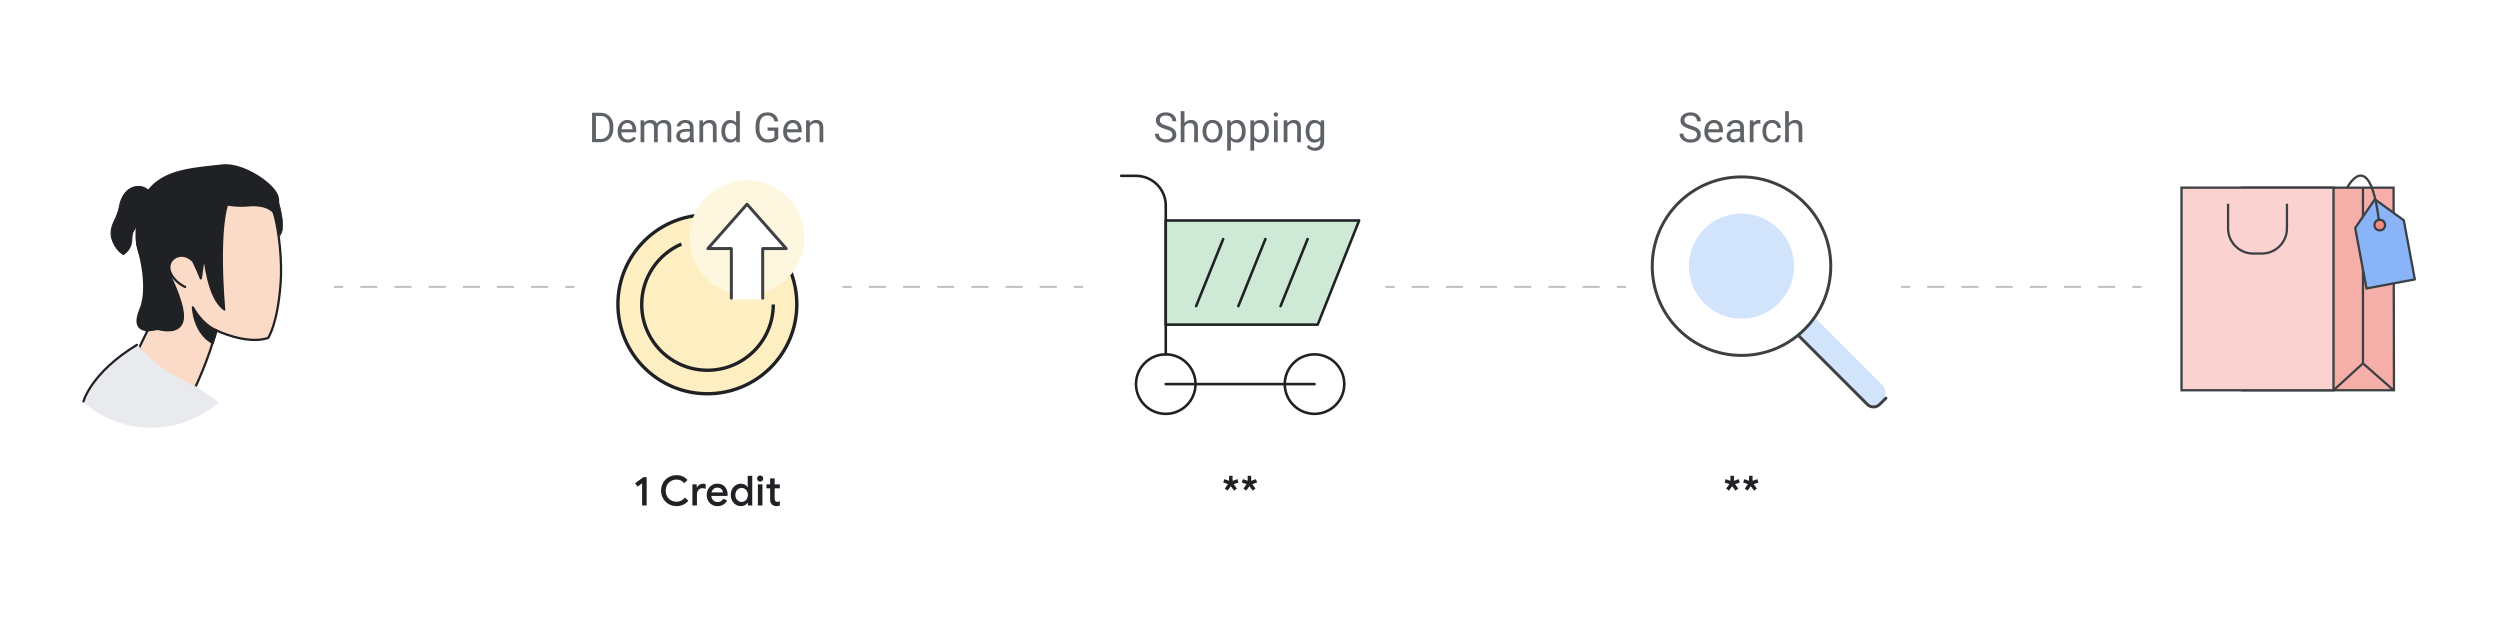 <?xml version="1.0" encoding="UTF-8"?>
<svg xmlns="http://www.w3.org/2000/svg" viewBox="0 0 1200 300">
  <defs>
    <style>
      .cls-1, .cls-2, .cls-3, .cls-4, .cls-5, .cls-6, .cls-7, .cls-8, .cls-9 {
        fill: none;
      }

      .cls-2, .cls-4 {
        stroke: #bdc1c6;
        stroke-width: .96px;
      }

      .cls-2, .cls-4, .cls-10, .cls-11, .cls-12, .cls-13, .cls-7, .cls-8, .cls-9 {
        stroke-miterlimit: 10;
      }

      .cls-3, .cls-14, .cls-5, .cls-15, .cls-6, .cls-16, .cls-17, .cls-18, .cls-19, .cls-20, .cls-8, .cls-21, .cls-22, .cls-9, .cls-23 {
        stroke-linecap: round;
      }

      .cls-3, .cls-14, .cls-5, .cls-15, .cls-6, .cls-16, .cls-17, .cls-18, .cls-19, .cls-20, .cls-21, .cls-22, .cls-23 {
        stroke-linejoin: round;
      }

      .cls-3, .cls-15, .cls-16, .cls-17, .cls-18, .cls-19, .cls-11, .cls-8, .cls-9, .cls-23 {
        stroke: #202124;
      }

      .cls-3, .cls-8, .cls-23 {
        stroke-width: 1.248px;
      }

      .cls-14, .cls-5, .cls-6, .cls-10, .cls-12, .cls-13, .cls-7, .cls-21, .cls-22 {
        stroke: #3c4043;
      }

      .cls-14, .cls-5, .cls-21 {
        stroke-width: 1.11px;
      }

      .cls-14, .cls-24 {
        fill: #8ab4f8;
      }

      .cls-4 {
        stroke-dasharray: 8.202 8.202;
      }

      .cls-15 {
        stroke-width: .283px;
      }

      .cls-15, .cls-16, .cls-18, .cls-19, .cls-25 {
        fill: #202124;
      }

      .cls-6, .cls-22 {
        stroke-width: 1.436px;
      }

      .cls-16, .cls-17 {
        stroke-width: 1.086px;
      }

      .cls-17 {
        fill: #fbdbc7;
      }

      .cls-18 {
        stroke-width: .774px;
      }

      .cls-19 {
        stroke-width: .513px;
      }

      .cls-10 {
        fill: #f6aea9;
      }

      .cls-10, .cls-12, .cls-13, .cls-7 {
        stroke-width: 1.099px;
      }

      .cls-20 {
        stroke: #fff;
        stroke-width: 1.105px;
      }

      .cls-20, .cls-13, .cls-26, .cls-22 {
        fill: #fff;
      }

      .cls-11 {
        fill: #feefc3;
        stroke-width: 1.63px;
      }

      .cls-12 {
        fill: #fad2cf;
      }

      .cls-27 {
        fill: #d2e3fc;
      }

      .cls-24, .cls-28 {
        fill-rule: evenodd;
      }

      .cls-21 {
        fill: #f28b82;
      }

      .cls-9 {
        stroke-width: 1.085px;
      }

      .cls-28 {
        fill: #fef7e0;
      }

      .cls-29 {
        fill: #5f6368;
      }

      .cls-23 {
        fill: #ceead6;
      }

      .cls-30 {
        fill: #e8eaed;
      }
    </style>
  </defs>
  <g id="BG">
    <rect class="cls-26" width="1200" height="300"/>
  </g>
  <g id="Google_Conversion_Attribution">
    <g id="User">
      <path class="cls-17" d="M93.39,186.633s6.949-14.307,10.356-28.07c0,0,14.58,7.086,24.936,3.679,0,0,4.497-6.268,5.996-26.026.818-9.947-.545-25.072-3.27-34.338-2.998-10.492-13.217-17.578-29.977-14.989-22.756,3.407-33.248,15.942-29.024,37.608,4.905,25.753,2.316,25.753-5.587,42.377.136-.136,5.723,17.85,26.571,19.758Z"/>
      <path class="cls-16" d="M102.109,164.559s-8.312-3.543-9.538-17.033c0,0,4.088,8.04,11.31,11.037,0,0-.409,1.499-.681,2.725-.545,1.363-1.09,3.27-1.09,3.27Z"/>
      <path class="cls-16" d="M74.993,141.531s6.813-7.494,8.176-11.173c1.09-2.589,5.45-4.769,7.767-5.587.818-.272,1.635,0,1.908.818,1.09,2.18,2.998,6.404,3.543,8.039,0,0,1.635-12.536,2.316-14.171.681-1.635,4.224-2.453,5.587-8.176,1.363-5.723,1.651-13.762,1.651-13.762,0,0,6.502,1.667,12.634,1.122,5.996-.681,10.787.649,12.968,3.374,0,0,2.875-3.025,1.635-7.631-1.556-5.78-16.492-16.17-26.646-14.931-19.071,2.328-41.739,1.948-40.939,35.097,1.337,13.626,7.086,12.263,9.402,26.98Z"/>
      <path class="cls-1" d="M92.162,124.852s-2.363-2.48-5.671-2.085-5.514,3.12-5.2,6.104c.158,2.998,3.625,7.154,7.562,8.843"/>
      <path class="cls-17" d="M88.854,137.715c-3.938-1.69-7.404-5.846-7.562-8.843-.315-2.984,1.891-5.709,5.2-6.104s5.671,2.085,5.671,2.085"/>
      <path class="cls-30" d="M40.064,193.2s1.482-12.84,25.944-27.856c0,0,8.745,12.247,28.813,20.482l10.19,7.374c-2.944,2.552-14.549,12.009-32.131,12.13-18.012.124-29.937-9.635-32.815-12.13Z"/>
      <path class="cls-9" d="M40.064,192.688s3.571-13.737,25.65-27.163"/>
      <path class="cls-19" d="M72.82,93.657s-1.426-3.76-5.729-4.135c-4.303-.375-8.447,2.807-9.684,9.258-1.237,6.451-3.615,7.682-4.047,12.339-.432,4.658,3.178,9.701,5.92,11.073,0,0,1.586-1.149,2.396-2.319,1.152-1.686,1.524-2.717,1.685-6.328.127-2.421,1.018-2.798,3.032-6.632,2.014-3.834,7.951-7.509,6.427-13.258Z"/>
      <path class="cls-18" d="M96.767,101.323s-1.002,39.626,11.002,47.394c0,0-3.987-42.111,2.942-54.45"/>
      <path class="cls-15" d="M133.506,96.26s4.359,13.176.719,16.998c0,0-2.772-14.515-6.566-17.946"/>
      <path class="cls-18" d="M65.714,117.012s6.385,20.084,1.594,31.356c-5.112,12.028,4.851,10.427,7.644,9.773.456-.107.922-.108,1.377.006,2.262.569,9.51,1.909,11.308-3.728,2.023-6.343-5.731-21.66-5.731-21.66l-16.192-15.747Z"/>
    </g>
    <g id="Search">
      <rect class="cls-27" x="864.102" y="112.12" width="11.653" height="94.683" rx="5.826" ry="5.826" transform="translate(142.04 661.838) rotate(-45)"/>
      <path class="cls-6" d="M838.284,124.165h0c-3.288,3.271-3.288,8.612,0,11.917l58.025,58.015c1.642,1.636,4.306,1.636,5.952,0h0l2.974-2.971"/>
      <path class="cls-22" d="M835.921,170.597c23.663,0,42.843-19.194,42.843-42.827s-19.18-42.86-42.843-42.86-42.843,19.194-42.843,42.86,19.184,42.827,42.843,42.827Z"/>
      <path class="cls-27" d="M835.921,152.988c13.936,0,25.236-11.283,25.236-25.236s-11.299-25.235-25.236-25.235-25.235,11.283-25.235,25.235,11.299,25.236,25.235,25.236Z"/>
    </g>
    <g id="Shopping_Cart">
      <circle class="cls-3" cx="630.969" cy="184.373" r="14.281"/>
      <path class="cls-3" d="M559.565,170.092v-71.404c0-7.89-6.391-14.281-14.281-14.281h-7.14"/>
      <path class="cls-23" d="M632.497,155.811l19.893-49.983h-92.825v49.983h72.932Z"/>
      <circle class="cls-3" cx="559.565" cy="184.373" r="14.281"/>
      <line class="cls-8" x1="559.565" y1="184.373" x2="630.969" y2="184.373"/>
      <g>
        <line class="cls-8" x1="614.666" y1="146.947" x2="627.655" y2="114.754"/>
        <line class="cls-8" x1="594.401" y1="146.947" x2="607.389" y2="114.754"/>
        <line class="cls-8" x1="574.135" y1="146.947" x2="587.124" y2="114.754"/>
      </g>
    </g>
    <g id="Shopping_bag">
      <polygon class="cls-10" points="1149.1 187.328 1076.137 187.328 1076.137 90.075 1148.916 90.075 1149.1 187.328"/>
      <rect class="cls-12" x="1047.125" y="90.075" width="72.963" height="97.253"/>
      <polyline class="cls-7" points="1134.221 90.075 1134.221 174.411 1148.916 187.328"/>
      <line class="cls-13" x1="1134.221" y1="174.411" x2="1120.088" y2="187.328"/>
      <path class="cls-7" d="M1097.733,97.777v11.898c0,6.612-5.41,12.022-12.022,12.022h-4.21c-6.612,0-12.022-5.41-12.022-12.022v-11.898"/>
      <g>
        <g>
          <path class="cls-24" d="M1139.931,95.661l-9.438,13.775,5.42,29.016,23.212-4.337-5.3-28.371-13.894-10.082Z"/>
          <path class="cls-24" d="M1146.094,108.928c.371,1.99-.939,3.904-2.929,4.275-1.991.372-3.904-.939-4.275-2.929-.372-1.989.94-3.903,2.929-4.275,1.989-.371,3.903.94,4.275,2.929Z"/>
          <path class="cls-14" d="M1139.931,95.661l-9.438,13.775,5.42,29.016,23.212-4.337-5.3-28.371-13.894-10.082Z"/>
        </g>
        <circle class="cls-21" cx="1142.289" cy="108.034" r="2.535"/>
      </g>
      <path class="cls-5" d="M1126.634,90.089s10.65-20.428,15.185,15.409"/>
    </g>
    <g id="Lines">
      <g>
        <line class="cls-2" x1="160.306" y1="137.715" x2="164.725" y2="137.715"/>
        <line class="cls-4" x1="172.927" y1="137.715" x2="267.244" y2="137.715"/>
        <line class="cls-2" x1="271.345" y1="137.715" x2="275.764" y2="137.715"/>
      </g>
      <g>
        <line class="cls-2" x1="404.42" y1="137.715" x2="408.839" y2="137.715"/>
        <line class="cls-4" x1="417.041" y1="137.715" x2="511.359" y2="137.715"/>
        <line class="cls-2" x1="515.459" y1="137.715" x2="519.878" y2="137.715"/>
      </g>
      <g>
        <line class="cls-2" x1="665.005" y1="137.715" x2="669.424" y2="137.715"/>
        <line class="cls-4" x1="677.625" y1="137.715" x2="771.943" y2="137.715"/>
        <line class="cls-2" x1="776.044" y1="137.715" x2="780.463" y2="137.715"/>
      </g>
      <g>
        <line class="cls-2" x1="912.45" y1="137.715" x2="916.869" y2="137.715"/>
        <line class="cls-4" x1="925.07" y1="137.715" x2="1019.388" y2="137.715"/>
        <line class="cls-2" x1="1023.489" y1="137.715" x2="1027.908" y2="137.715"/>
      </g>
    </g>
    <g id="Coin">
      <circle class="cls-11" cx="339.536" cy="146.067" r="42.936"/>
      <path class="cls-11" d="M371.173,146.143c0,17.438-14.137,31.575-31.575,31.575s-31.575-14.137-31.575-31.575c0-12.987,7.841-24.143,19.047-28.992"/>
      <path class="cls-28" d="M330.989,114.011c0-15.233,12.35-27.583,27.583-27.583s27.583,12.35,27.583,27.583-12.35,27.583-27.583,27.583-27.583-12.351-27.583-27.583Z"/>
      <path class="cls-20" d="M339.765,119.324l18.807-21.314,18.807,21.314h-11.284v23.822h-15.045v-23.822h-11.284Z"/>
      <path class="cls-6" d="M351.049,143.146v-23.822h-11.284l18.807-21.314,18.807,21.314h-11.284v23.822"/>
    </g>
  </g>
  <g id="Outlines">
    <g>
      <path class="cls-25" d="M828.543,234.513l1.472-2.009-.04-.158-2.187-.756.536-1.611,2.168.776.119-.04v-2.327h1.69v2.327l.119.04,2.168-.776.536,1.611-2.167.756-.06.158,1.472,2.009-1.353.994-1.491-2.048h-.14l-1.491,2.048-1.353-.994Z"/>
      <path class="cls-25" d="M837.472,234.513l1.472-2.009-.04-.158-2.187-.756.536-1.611,2.168.776.119-.04v-2.327h1.69v2.327l.119.04,2.168-.776.536,1.611-2.167.756-.06.158,1.472,2.009-1.353.994-1.491-2.048h-.14l-1.491,2.048-1.353-.994Z"/>
    </g>
    <g>
      <path class="cls-25" d="M587.889,234.513l1.471-2.009-.04-.158-2.188-.756.537-1.611,2.167.776.119-.04v-2.327h1.69v2.327l.119.04,2.167-.776.537,1.611-2.167.756-.06.158,1.472,2.009-1.352.994-1.492-2.048h-.139l-1.491,2.048-1.352-.994Z"/>
      <path class="cls-25" d="M596.818,234.513l1.471-2.009-.04-.158-2.188-.756.537-1.611,2.167.776.119-.04v-2.327h1.69v2.327l.119.04,2.167-.776.537,1.611-2.167.756-.061.158,1.472,2.009-1.352.994-1.492-2.048h-.139l-1.491,2.048-1.352-.994Z"/>
    </g>
    <g>
      <path class="cls-25" d="M308.207,231.987l-2.227,1.61-1.114-1.689,3.997-2.884h1.531v13.602h-2.188v-10.639Z"/>
      <path class="cls-25" d="M320.973,241.97c-1.141-.649-2.035-1.544-2.685-2.685-.65-1.14-.975-2.399-.975-3.778s.325-2.638.975-3.778c.649-1.14,1.544-2.034,2.685-2.685,1.14-.649,2.399-.974,3.778-.974,1.074,0,2.051.198,2.933.596.881.398,1.66.975,2.336,1.73l-1.591,1.531c-.491-.583-1.034-1.018-1.631-1.303-.596-.285-1.279-.428-2.048-.428-.955,0-1.827.219-2.615.656s-1.415,1.058-1.879,1.859c-.464.803-.696,1.733-.696,2.794s.232,1.992.696,2.794c.464.803,1.09,1.422,1.879,1.859s1.661.656,2.615.656c1.591,0,2.943-.663,4.057-1.988l1.61,1.551c-.689.809-1.518,1.438-2.485,1.889-.968.451-2.028.677-3.182.677-1.379,0-2.639-.325-3.778-.975Z"/>
      <path class="cls-25" d="M332.347,232.484h2.088v1.491h.099c.226-.517.617-.947,1.173-1.292s1.146-.518,1.77-.518c.49,0,.901.073,1.232.219v2.247c-.583-.212-1.107-.318-1.571-.318-.504,0-.951.134-1.342.399s-.699.621-.924,1.066c-.226.445-.338.934-.338,1.465v5.382h-2.188v-10.142Z"/>
      <path class="cls-25" d="M341.743,242.248c-.789-.464-1.405-1.104-1.85-1.919s-.666-1.733-.666-2.754c0-.968.215-1.866.646-2.694.431-.828,1.03-1.488,1.799-1.979s1.644-.736,2.625-.736c1.021,0,1.906.226,2.655.677.749.45,1.319,1.067,1.71,1.849.391.782.587,1.664.587,2.646,0,.186-.02.417-.06.695h-7.775c.08.941.414,1.668,1.004,2.178.59.511,1.276.766,2.059.766.623,0,1.163-.143,1.621-.428.457-.285.825-.673,1.104-1.163l1.849.875c-.477.835-1.101,1.491-1.869,1.969-.769.477-1.69.716-2.764.716-.994,0-1.886-.232-2.674-.696ZM347.022,236.362c-.026-.358-.139-.713-.338-1.064-.199-.351-.5-.646-.905-.885-.404-.238-.898-.357-1.481-.357-.703,0-1.296.209-1.78.626-.484.418-.819.978-1.004,1.681h5.508Z"/>
      <path class="cls-25" d="M353.187,242.248c-.743-.464-1.329-1.104-1.76-1.919-.431-.815-.646-1.74-.646-2.773s.215-1.959.646-2.774c.431-.815,1.017-1.455,1.76-1.919.742-.464,1.571-.696,2.485-.696.716,0,1.359.159,1.929.478.57.318,1,.709,1.292,1.173h.1l-.1-1.432v-3.997h2.188v14.238h-2.088v-1.312h-.1c-.292.451-.723.835-1.292,1.153-.57.318-1.213.478-1.929.478-.915,0-1.743-.232-2.485-.696ZM357.473,240.519c.458-.279.825-.677,1.104-1.193.279-.518.418-1.106.418-1.77s-.139-1.25-.418-1.761c-.278-.51-.646-.904-1.104-1.183s-.951-.418-1.481-.418-1.027.14-1.491.418c-.464.278-.835.673-1.114,1.183-.278.511-.417,1.098-.417,1.761s.139,1.252.417,1.77c.278.517.649.914,1.114,1.193.464.278.961.417,1.491.417s1.024-.139,1.481-.417Z"/>
      <path class="cls-25" d="M363.836,230.744c-.285-.284-.428-.633-.428-1.044s.143-.759.428-1.044c.285-.284.633-.428,1.044-.428s.759.144,1.044.428c.285.285.428.634.428,1.044s-.143.76-.428,1.044c-.285.285-.633.428-1.044.428s-.759-.143-1.044-.428ZM363.786,232.484h2.188v10.142h-2.188v-10.142Z"/>
      <path class="cls-25" d="M371.482,242.722c-.398-.148-.723-.345-.975-.588-.57-.581-.855-1.371-.855-2.371v-5.35h-1.77v-1.929h1.77v-2.863h2.188v2.863h2.466v1.929h-2.466v4.893c0,.558.106.951.318,1.183.199.271.543.407,1.034.407.225,0,.424-.029.597-.089.172-.06.358-.156.557-.288v2.127c-.438.199-.968.299-1.591.299-.451,0-.875-.075-1.272-.223Z"/>
    </g>
    <g>
      <path class="cls-29" d="M811.2,61.958c-1.6-.459-2.763-1.024-3.491-1.694-.728-.67-1.092-1.497-1.092-2.48,0-1.113.444-2.034,1.335-2.763.89-.728,2.047-1.092,3.471-1.092.972,0,1.837.188,2.598.563s1.35.893,1.768,1.553c.417.66.626,1.382.626,2.166h-1.874c0-.857-.271-1.532-.815-2.022s-1.311-.736-2.302-.736c-.919,0-1.636.203-2.15.608-.515.405-.771.968-.771,1.688,0,.577.244,1.065.732,1.464.489.399,1.321.764,2.496,1.094s2.094.695,2.757,1.093c.664.398,1.155.863,1.477,1.394.32.531.48,1.155.48,1.874,0,1.146-.447,2.063-1.34,2.753-.894.689-2.088,1.034-3.583,1.034-.971,0-1.878-.187-2.719-.559-.842-.372-1.49-.882-1.947-1.529-.456-.647-.685-1.382-.685-2.204h1.874c0,.854.315,1.529.947,2.024.631.496,1.474.743,2.529.743.983,0,1.738-.201,2.262-.602.524-.401.787-.948.787-1.641s-.243-1.228-.729-1.607c-.485-.378-1.366-.752-2.641-1.122Z"/>
      <path class="cls-29" d="M822.909,68.455c-1.424,0-2.583-.468-3.476-1.403-.894-.935-1.34-2.186-1.34-3.752v-.331c0-1.042.198-1.972.597-2.792.398-.818.955-1.459,1.67-1.922.716-.463,1.49-.694,2.326-.694,1.365,0,2.427.45,3.185,1.35.757.9,1.136,2.188,1.136,3.865v.748h-7.117c.025,1.036.328,1.873.908,2.51.579.638,1.315.957,2.209.957.634,0,1.171-.129,1.611-.388s.825-.602,1.155-1.029l1.098.854c-.881,1.353-2.201,2.029-3.962,2.029ZM822.687,59.036c-.726,0-1.334.264-1.826.792-.491.527-.796,1.267-.912,2.218h5.263v-.136c-.052-.913-.298-1.62-.738-2.122-.44-.501-1.036-.752-1.786-.752Z"/>
      <path class="cls-29" d="M835.571,68.26c-.104-.207-.188-.576-.253-1.107-.835.868-1.832,1.301-2.99,1.301-1.036,0-1.886-.293-2.549-.879-.664-.586-.995-1.329-.995-2.229,0-1.094.416-1.943,1.247-2.549.832-.605,2.002-.908,3.511-.908h1.747v-.825c0-.628-.188-1.128-.562-1.5-.376-.372-.93-.559-1.661-.559-.641,0-1.178.162-1.611.486s-.65.715-.65,1.175h-1.807c0-.524.187-1.031.559-1.52s.877-.875,1.515-1.161c.638-.285,1.339-.427,2.103-.427,1.21,0,2.158.303,2.845.908.687.605,1.042,1.438,1.068,2.5v4.835c0,.964.123,1.731.369,2.301v.155h-1.884ZM832.59,66.891c.563,0,1.098-.146,1.603-.437.505-.291.87-.67,1.097-1.136v-2.156h-1.407c-2.201,0-3.302.644-3.302,1.932,0,.563.188,1.003.563,1.321.375.317.857.476,1.446.476Z"/>
      <path class="cls-29" d="M844.979,59.366c-.271-.045-.566-.068-.884-.068-1.178,0-1.978.501-2.398,1.505v7.457h-1.796v-10.506h1.748l.028,1.214c.59-.938,1.425-1.408,2.506-1.408.35,0,.614.045.796.136v1.67Z"/>
      <path class="cls-29" d="M850.66,66.988c.641,0,1.201-.194,1.68-.583.479-.389.744-.874.796-1.457h1.699c-.032.602-.239,1.175-.621,1.719-.382.543-.892.978-1.529,1.301-.638.324-1.312.486-2.024.486-1.431,0-2.568-.478-3.413-1.432-.845-.955-1.267-2.261-1.267-3.918v-.301c0-1.022.188-1.932.562-2.728.376-.796.915-1.415,1.617-1.854.702-.44,1.532-.661,2.49-.661,1.178,0,2.157.353,2.938,1.059.779.706,1.195,1.622,1.247,2.748h-1.699c-.052-.68-.309-1.238-.771-1.675s-1.034-.655-1.714-.655c-.912,0-1.62.329-2.121.985-.502.657-.753,1.607-.753,2.85v.34c0,1.21.249,2.143.748,2.796.498.654,1.21.98,2.136.98Z"/>
      <path class="cls-29" d="M858.65,59.026c.797-.978,1.832-1.466,3.107-1.466,2.22,0,3.34,1.253,3.359,3.758v6.942h-1.796v-6.952c-.007-.757-.18-1.317-.52-1.68-.34-.362-.869-.544-1.588-.544-.582,0-1.094.156-1.534.466s-.783.718-1.029,1.223v7.486h-1.796v-14.914h1.796v5.68Z"/>
    </g>
    <g>
      <path class="cls-29" d="M559.394,61.958c-1.599-.459-2.762-1.024-3.49-1.694-.729-.67-1.092-1.497-1.092-2.48,0-1.113.445-2.034,1.335-2.763.89-.728,2.047-1.092,3.471-1.092.971,0,1.836.188,2.597.563s1.35.893,1.767,1.553.626,1.382.626,2.166h-1.874c0-.857-.272-1.532-.815-2.022-.544-.49-1.311-.736-2.301-.736-.919,0-1.636.203-2.151.608-.515.405-.772.968-.772,1.688,0,.577.245,1.065.733,1.464.488.399,1.32.764,2.495,1.094s2.094.695,2.758,1.093c.663.398,1.155.863,1.476,1.394s.481,1.155.481,1.874c0,1.146-.447,2.063-1.34,2.753-.893.689-2.087,1.034-3.583,1.034-.971,0-1.877-.187-2.719-.559-.842-.372-1.491-.882-1.947-1.529-.457-.647-.685-1.382-.685-2.204h1.874c0,.854.315,1.529.947,2.024.631.496,1.474.743,2.529.743.984,0,1.738-.201,2.262-.602s.787-.948.787-1.641-.243-1.228-.729-1.607c-.485-.378-1.366-.752-2.641-1.122Z"/>
      <path class="cls-29" d="M568.541,59.026c.796-.978,1.832-1.466,3.107-1.466,2.22,0,3.34,1.253,3.359,3.758v6.942h-1.796v-6.952c-.007-.757-.18-1.317-.52-1.68-.34-.362-.869-.544-1.588-.544-.583,0-1.094.156-1.534.466-.44.311-.784.718-1.029,1.223v7.486h-1.796v-14.914h1.796v5.68Z"/>
      <path class="cls-29" d="M577.221,62.91c0-1.029.202-1.955.606-2.777.405-.822.968-1.457,1.689-1.903.722-.446,1.545-.67,2.471-.67,1.431,0,2.588.496,3.471,1.486.884.99,1.326,2.308,1.326,3.952v.126c0,1.022-.196,1.94-.587,2.752-.392.812-.952,1.445-1.68,1.898-.728.453-1.565.68-2.51.68-1.424,0-2.578-.495-3.461-1.486-.884-.99-1.325-2.301-1.325-3.932v-.126ZM579.027,63.124c0,1.165.271,2.101.811,2.806.54.706,1.264,1.058,2.17,1.058.913,0,1.638-.357,2.175-1.073.538-.715.806-1.717.806-3.005,0-1.152-.273-2.086-.82-2.801-.547-.715-1.274-1.073-2.18-1.073-.887,0-1.602.353-2.146,1.058-.544.706-.816,1.716-.816,3.03Z"/>
      <path class="cls-29" d="M597.912,63.124c0,1.599-.366,2.887-1.097,3.864s-1.722,1.466-2.971,1.466c-1.275,0-2.278-.405-3.01-1.214v5.059h-1.796v-14.545h1.641l.087,1.165c.731-.906,1.748-1.359,3.049-1.359,1.262,0,2.26.476,2.995,1.428.735.951,1.102,2.275,1.102,3.971v.165ZM596.116,62.92c0-1.185-.252-2.12-.757-2.806-.505-.686-1.197-1.029-2.078-1.029-1.087,0-1.903.482-2.447,1.447v5.02c.537.958,1.359,1.437,2.466,1.437.861,0,1.545-.341,2.053-1.024.508-.683.762-1.697.762-3.044Z"/>
      <path class="cls-29" d="M609.068,63.124c0,1.599-.365,2.887-1.098,3.864-.73.978-1.721,1.466-2.971,1.466-1.275,0-2.278-.405-3.01-1.214v5.059h-1.796v-14.545h1.641l.088,1.165c.73-.906,1.747-1.359,3.048-1.359,1.262,0,2.262.476,2.996,1.428.734.951,1.102,2.275,1.102,3.971v.165ZM607.271,62.92c0-1.185-.252-2.12-.756-2.806-.506-.686-1.199-1.029-2.078-1.029-1.088,0-1.903.482-2.447,1.447v5.02c.537.958,1.359,1.437,2.467,1.437.859,0,1.545-.341,2.053-1.024.508-.683.762-1.697.762-3.044Z"/>
      <path class="cls-29" d="M611.359,54.968c0-.292.089-.537.267-.738.179-.201.442-.301.792-.301s.614.101.796.301c.181.201.271.446.271.738s-.091.534-.271.728c-.182.194-.446.292-.796.292s-.613-.097-.792-.292c-.178-.194-.267-.437-.267-.728ZM613.301,68.26h-1.796v-10.506h1.796v10.506Z"/>
      <path class="cls-29" d="M617.875,57.754l.059,1.32c.802-1.01,1.851-1.515,3.146-1.515,2.22,0,3.34,1.253,3.359,3.758v6.942h-1.796v-6.952c-.007-.757-.18-1.317-.52-1.68-.34-.362-.869-.544-1.588-.544-.582,0-1.094.156-1.534.466s-.783.718-1.029,1.223v7.486h-1.796v-10.506h1.699Z"/>
      <path class="cls-29" d="M626.72,62.92c0-1.638.379-2.94,1.137-3.908.757-.967,1.761-1.452,3.01-1.452,1.281,0,2.282.453,3,1.359l.088-1.165h1.641v10.253c0,1.359-.403,2.431-1.209,3.214s-1.889,1.175-3.248,1.175c-.757,0-1.498-.162-2.223-.485-.726-.324-1.279-.767-1.661-1.33l.933-1.078c.771.952,1.712,1.427,2.825,1.427.874,0,1.556-.246,2.044-.738s.733-1.185.733-2.078v-.903c-.719.829-1.699,1.243-2.942,1.243-1.229,0-2.225-.495-2.985-1.486-.761-.99-1.142-2.34-1.142-4.049ZM628.526,63.124c0,1.185.242,2.115.729,2.792.485.676,1.165,1.015,2.038,1.015,1.133,0,1.965-.515,2.496-1.544v-4.796c-.551-1.003-1.376-1.505-2.477-1.505-.873,0-1.557.34-2.049,1.02-.491.68-.737,1.687-.737,3.02Z"/>
    </g>
    <g>
      <path class="cls-29" d="M284.187,68.26v-14.137h3.99c1.23,0,2.317.272,3.263.815.945.544,1.675,1.317,2.189,2.321s.775,2.155.782,3.457v.903c0,1.334-.257,2.502-.772,3.505s-1.25,1.774-2.204,2.311c-.955.537-2.066.812-3.335.825h-3.913ZM286.051,55.647v11.088h1.961c1.437,0,2.555-.447,3.355-1.341.799-.894,1.199-2.167,1.199-3.819v-.826c0-1.607-.377-2.855-1.131-3.747-.754-.891-1.824-1.342-3.209-1.355h-2.175Z"/>
      <path class="cls-29" d="M301.304,68.455c-1.424,0-2.583-.468-3.476-1.403-.894-.935-1.34-2.186-1.34-3.752v-.331c0-1.042.199-1.972.597-2.792.398-.818.955-1.459,1.67-1.922.715-.463,1.49-.694,2.325-.694,1.366,0,2.427.45,3.185,1.35.758.9,1.136,2.188,1.136,3.865v.748h-7.117c.026,1.036.329,1.873.908,2.51.58.638,1.316.957,2.209.957.634,0,1.172-.129,1.612-.388.44-.259.826-.602,1.156-1.029l1.097.854c-.88,1.353-2.201,2.029-3.962,2.029ZM301.081,59.036c-.725,0-1.333.264-1.825.792-.492.527-.796,1.267-.913,2.218h5.263v-.136c-.052-.913-.298-1.62-.738-2.122-.44-.501-1.036-.752-1.787-.752Z"/>
      <path class="cls-29" d="M309.169,57.754l.048,1.165c.771-.906,1.81-1.359,3.117-1.359,1.469,0,2.469.563,3,1.689.35-.505.804-.913,1.364-1.223s1.222-.466,1.986-.466c2.304,0,3.476,1.22,3.515,3.661v7.04h-1.796v-6.933c0-.751-.171-1.312-.515-1.685-.343-.372-.919-.559-1.728-.559-.667,0-1.22.199-1.661.597-.44.398-.696.934-.767,1.607v6.972h-1.806v-6.884c0-1.527-.748-2.292-2.243-2.292-1.178,0-1.984.502-2.417,1.505v7.67h-1.796v-10.506h1.699Z"/>
      <path class="cls-29" d="M331.395,68.26c-.104-.207-.188-.576-.252-1.107-.835.868-1.832,1.301-2.99,1.301-1.036,0-1.886-.293-2.549-.879-.664-.586-.995-1.329-.995-2.229,0-1.094.416-1.943,1.248-2.549.832-.605,2.001-.908,3.51-.908h1.748v-.825c0-.628-.188-1.128-.563-1.5s-.929-.559-1.66-.559c-.641,0-1.178.162-1.612.486s-.65.715-.65,1.175h-1.806c0-.524.186-1.031.558-1.52.373-.489.877-.875,1.515-1.161.638-.285,1.338-.427,2.103-.427,1.21,0,2.159.303,2.845.908.686.605,1.042,1.438,1.068,2.5v4.835c0,.964.123,1.731.369,2.301v.155h-1.884ZM328.414,66.891c.563,0,1.097-.146,1.602-.437.505-.291.87-.67,1.097-1.136v-2.156h-1.408c-2.201,0-3.301.644-3.301,1.932,0,.563.188,1.003.563,1.321.375.317.857.476,1.447.476Z"/>
      <path class="cls-29" d="M337.424,57.754l.058,1.32c.803-1.01,1.851-1.515,3.146-1.515,2.22,0,3.34,1.253,3.359,3.758v6.942h-1.796v-6.952c-.007-.757-.18-1.317-.52-1.68-.34-.362-.869-.544-1.588-.544-.583,0-1.094.156-1.534.466-.44.311-.784.718-1.029,1.223v7.486h-1.796v-10.506h1.699Z"/>
      <path class="cls-29" d="M346.26,62.92c0-1.612.382-2.908,1.146-3.889.764-.98,1.764-1.471,3-1.471,1.23,0,2.204.421,2.923,1.262v-5.476h1.796v14.914h-1.65l-.087-1.126c-.719.88-1.719,1.321-3,1.321-1.217,0-2.209-.499-2.976-1.496-.767-.997-1.151-2.298-1.151-3.903v-.136ZM348.056,63.124c0,1.191.246,2.123.738,2.796s1.171,1.01,2.039,1.01c1.139,0,1.971-.511,2.496-1.534v-4.826c-.538-.99-1.363-1.486-2.476-1.486-.88,0-1.567.34-2.059,1.02s-.738,1.687-.738,3.02Z"/>
      <path class="cls-29" d="M373.554,66.406c-.479.686-1.147,1.199-2.005,1.539-.858.34-1.856.51-2.996.51-1.152,0-2.175-.271-3.068-.811-.894-.54-1.584-1.309-2.073-2.306-.489-.997-.74-2.152-.752-3.467v-1.233c0-2.129.497-3.78,1.49-4.952.994-1.171,2.39-1.757,4.19-1.757,1.476,0,2.664.377,3.563,1.131.899.754,1.45,1.824,1.65,3.209h-1.864c-.349-1.877-1.463-2.816-3.34-2.816-1.25,0-2.196.439-2.84,1.317s-.969,2.149-.976,3.814v1.156c0,1.587.362,2.849,1.087,3.785s1.706,1.404,2.942,1.404c.699,0,1.311-.078,1.835-.232.524-.155.958-.417,1.301-.785v-3.168h-3.272v-1.524h5.126v5.185Z"/>
      <path class="cls-29" d="M380.739,68.455c-1.424,0-2.583-.468-3.476-1.403-.894-.935-1.34-2.186-1.34-3.752v-.331c0-1.042.199-1.972.597-2.792.398-.818.955-1.459,1.67-1.922.715-.463,1.49-.694,2.325-.694,1.366,0,2.427.45,3.185,1.35.758.9,1.136,2.188,1.136,3.865v.748h-7.117c.026,1.036.329,1.873.908,2.51.58.638,1.316.957,2.209.957.634,0,1.172-.129,1.612-.388.44-.259.826-.602,1.156-1.029l1.097.854c-.88,1.353-2.201,2.029-3.962,2.029ZM380.516,59.036c-.725,0-1.333.264-1.825.792-.492.527-.796,1.267-.913,2.218h5.263v-.136c-.052-.913-.298-1.62-.738-2.122-.44-.501-1.036-.752-1.787-.752Z"/>
      <path class="cls-29" d="M388.614,57.754l.058,1.32c.803-1.01,1.851-1.515,3.146-1.515,2.22,0,3.34,1.253,3.359,3.758v6.942h-1.796v-6.952c-.007-.757-.18-1.317-.52-1.68-.34-.362-.869-.544-1.588-.544-.583,0-1.094.156-1.534.466-.44.311-.784.718-1.029,1.223v7.486h-1.796v-10.506h1.699Z"/>
    </g>
  </g>
</svg>